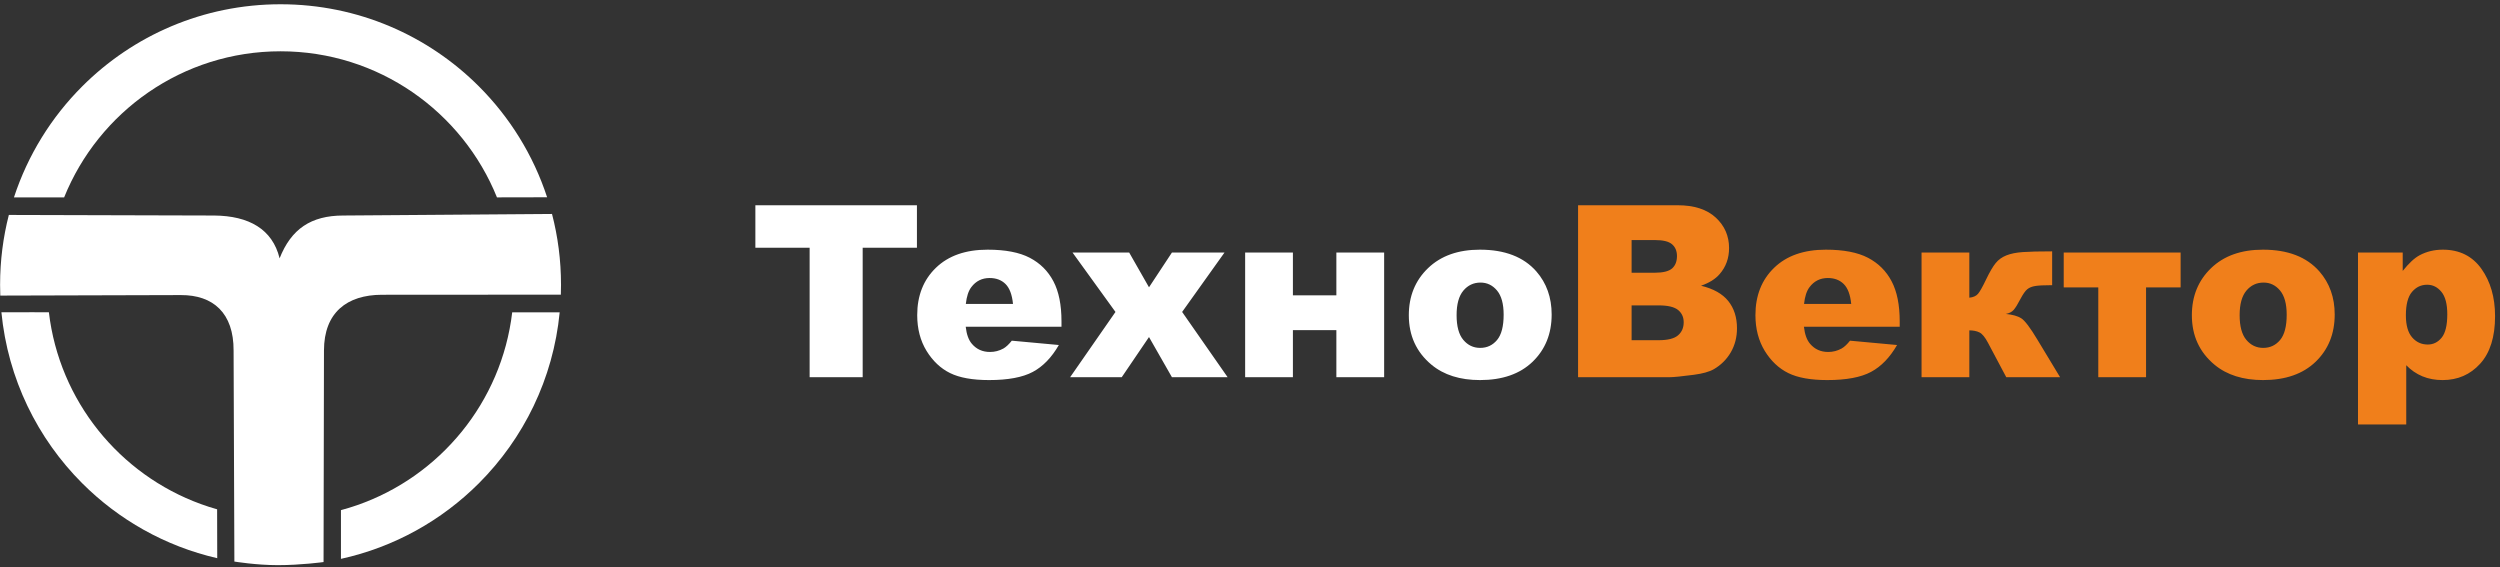 <?xml version="1.0" encoding="UTF-8"?> <svg xmlns="http://www.w3.org/2000/svg" width="282" height="64" viewBox="0 0 282 64" fill="none"><rect x="0" y="0" width="282" height="64" fill="#333333" stroke="none"/><path d="M31.648 0.471H31.645H31.64V0.481C22.899 0.481 14.991 4.021 9.271 9.745C5.803 13.211 3.138 17.485 1.575 22.263H5.994H7.235C11.134 12.603 20.593 5.786 31.646 5.786C42.7 5.786 52.16 12.604 56.058 22.266L56.937 22.261L56.839 22.262L59.203 22.25L56.937 22.261L61.715 22.253C60.153 17.48 57.488 13.211 54.022 9.745C48.303 4.021 40.392 0.481 31.648 0.481V0.471Z" fill="white"></path><path d="M5.166 35.222L5.514 35.223C6.692 45.231 13.482 53.521 22.652 56.856C23.268 57.081 23.854 57.271 24.491 57.449L24.504 62.964C18.629 61.612 13.383 58.625 9.27 54.509C4.233 49.473 0.888 42.736 0.159 35.227L3.654 35.219L5.166 35.224V35.222Z" fill="white"></path><path d="M40.256 56.992C49.617 53.751 56.579 45.373 57.777 35.229H63.132C62.405 42.737 59.057 49.474 54.021 54.51C49.831 58.702 44.466 61.722 38.46 63.039V57.543C39.068 57.38 39.667 57.196 40.256 56.992Z" fill="white"></path><path d="M31.539 29.14C30.736 25.853 28.087 24.344 24.156 24.311L0.997 24.246C0.351 26.766 0.01 29.404 0.01 32.125L0 32.126V32.133H0.01C0.01 32.538 0.018 32.941 0.033 33.342L20.401 33.285C24.055 33.267 26.368 35.319 26.349 39.54L26.438 63.344C26.438 63.344 28.901 63.749 31.344 63.749C33.934 63.751 36.497 63.4 36.497 63.4L36.544 39.54C36.548 35.233 39.159 33.264 43.061 33.25L63.264 33.237C63.276 32.869 63.282 32.501 63.282 32.129H63.292V32.126V32.121H63.282C63.282 29.363 62.93 26.686 62.267 24.135L38.712 24.311C35.082 24.317 32.85 25.822 31.539 29.14Z" fill="white"></path><path fill-rule="evenodd" clip-rule="evenodd" d="M85.206 23.152H103.43V27.947H97.31V42.547H91.326V27.947H85.206V23.152ZM119.736 36.858H108.932C109.031 37.721 109.261 38.366 109.636 38.791C110.155 39.4 110.837 39.702 111.676 39.702C112.209 39.702 112.714 39.572 113.188 39.31C113.481 39.143 113.797 38.849 114.131 38.429L119.438 38.917C118.626 40.325 117.647 41.341 116.5 41.951C115.354 42.565 113.707 42.872 111.563 42.872C109.699 42.872 108.237 42.61 107.167 42.082C106.102 41.558 105.218 40.723 104.514 39.581C103.814 38.434 103.462 37.089 103.462 35.545C103.462 33.346 104.166 31.563 105.574 30.204C106.978 28.845 108.923 28.163 111.401 28.163C113.413 28.163 114.998 28.47 116.162 29.08C117.326 29.689 118.215 30.569 118.825 31.73C119.434 32.885 119.736 34.393 119.736 36.249V36.858ZM114.267 34.285C114.162 33.237 113.878 32.488 113.423 32.037C112.967 31.585 112.371 31.36 111.626 31.36C110.769 31.36 110.083 31.703 109.568 32.384C109.243 32.809 109.036 33.441 108.945 34.285H114.267ZM120.982 28.488H127.373L129.607 32.407L132.193 28.488H138.123L133.344 35.188L138.475 42.547H132.193L129.607 38.019L126.533 42.547H120.711L125.825 35.188L120.982 28.488ZM156.131 42.547H150.742V37.237H145.84V42.547H140.452V28.488H145.84V33.31H150.742V28.488H156.131V42.547ZM158.915 35.558C158.915 33.409 159.637 31.639 161.081 30.249C162.526 28.858 164.475 28.163 166.931 28.163C169.742 28.163 171.863 28.98 173.299 30.615C174.449 31.933 175.027 33.553 175.027 35.477C175.027 37.644 174.314 39.413 172.883 40.8C171.453 42.181 169.471 42.872 166.944 42.872C164.692 42.872 162.869 42.298 161.479 41.147C159.768 39.725 158.915 37.86 158.915 35.558ZM164.304 35.549C164.304 36.809 164.556 37.739 165.062 38.339C165.567 38.94 166.199 39.242 166.967 39.242C167.738 39.242 168.37 38.944 168.867 38.353C169.363 37.761 169.611 36.809 169.611 35.499C169.611 34.276 169.363 33.368 168.862 32.768C168.361 32.172 167.743 31.874 167.003 31.874C166.222 31.874 165.577 32.177 165.067 32.782C164.556 33.391 164.304 34.312 164.304 35.549Z" fill="white"></path><path fill-rule="evenodd" clip-rule="evenodd" d="M178.006 23.152H189.23C191.099 23.152 192.534 23.617 193.536 24.542C194.538 25.468 195.039 26.615 195.039 27.983C195.039 29.129 194.682 30.113 193.965 30.93C193.49 31.482 192.791 31.91 191.875 32.231C193.269 32.565 194.289 33.138 194.948 33.955C195.603 34.772 195.932 35.797 195.932 37.03C195.932 38.037 195.698 38.94 195.233 39.743C194.763 40.547 194.122 41.179 193.315 41.648C192.809 41.937 192.051 42.149 191.035 42.28C189.686 42.456 188.792 42.547 188.35 42.547H178.006V23.152ZM184.044 30.764H186.658C187.592 30.764 188.246 30.601 188.612 30.28C188.977 29.955 189.162 29.49 189.162 28.881C189.162 28.317 188.977 27.874 188.612 27.558C188.246 27.238 187.605 27.08 186.698 27.08H184.044V30.764ZM184.044 38.375H187.1C188.133 38.375 188.86 38.19 189.284 37.824C189.708 37.459 189.921 36.971 189.921 36.353C189.921 35.779 189.713 35.319 189.293 34.971C188.874 34.624 188.138 34.447 187.087 34.447H184.044V38.375ZM214.287 36.858H203.483C203.582 37.721 203.812 38.366 204.187 38.791C204.706 39.4 205.387 39.702 206.226 39.702C206.759 39.702 207.265 39.572 207.738 39.31C208.032 39.143 208.348 38.849 208.682 38.429L213.989 38.917C213.177 40.325 212.198 41.341 211.051 41.951C209.905 42.565 208.258 42.872 206.114 42.872C204.25 42.872 202.787 42.61 201.718 42.082C200.653 41.558 199.768 40.723 199.064 39.581C198.365 38.434 198.013 37.089 198.013 35.545C198.013 33.346 198.717 31.563 200.125 30.204C201.528 28.845 203.474 28.163 205.951 28.163C207.964 28.163 209.548 28.47 210.713 29.08C211.877 29.689 212.766 30.569 213.375 31.73C213.985 32.885 214.287 34.393 214.287 36.249V36.858ZM208.817 34.285C208.713 33.237 208.429 32.488 207.973 32.037C207.517 31.585 206.922 31.36 206.177 31.36C205.319 31.36 204.634 31.703 204.119 32.384C203.794 32.809 203.586 33.441 203.496 34.285H208.817ZM232.376 42.547H226.306L224.248 38.673C223.923 38.055 223.607 37.662 223.295 37.504C222.98 37.346 222.596 37.265 222.14 37.265V42.547H216.751V28.488H222.14V33.581C222.582 33.535 222.907 33.391 223.12 33.143C223.332 32.895 223.634 32.353 224.036 31.517C224.437 30.678 224.798 30.064 225.114 29.675C225.43 29.287 225.836 28.998 226.328 28.804C226.82 28.61 227.438 28.484 228.179 28.434C228.919 28.38 230.02 28.353 231.482 28.353V32.172H231.243C230.521 32.172 229.97 32.199 229.591 32.258C229.212 32.317 228.91 32.438 228.68 32.623C228.449 32.809 228.188 33.188 227.885 33.761C227.588 34.335 227.339 34.732 227.141 34.958C226.942 35.184 226.649 35.337 226.26 35.414C227.01 35.486 227.588 35.648 227.989 35.897C228.395 36.15 229.009 36.958 229.826 38.325L232.376 42.547ZM245.974 32.416H242.075V42.547H236.686V32.416H232.787V28.488H245.974V32.416ZM247.242 35.558C247.242 33.409 247.964 31.639 249.408 30.249C250.853 28.858 252.802 28.163 255.258 28.163C258.069 28.163 260.19 28.98 261.626 30.615C262.776 31.933 263.354 33.553 263.354 35.477C263.354 37.644 262.641 39.413 261.21 40.8C259.78 42.181 257.798 42.872 255.271 42.872C253.019 42.872 251.196 42.298 249.806 41.147C248.095 39.725 247.242 37.86 247.242 35.558ZM252.631 35.549C252.631 36.809 252.883 37.739 253.389 38.339C253.894 38.94 254.526 39.242 255.294 39.242C256.065 39.242 256.697 38.944 257.194 38.353C257.69 37.761 257.939 36.809 257.939 35.499C257.939 34.276 257.69 33.368 257.189 32.768C256.688 32.172 256.07 31.874 255.33 31.874C254.549 31.874 253.904 32.177 253.394 32.782C252.883 33.391 252.631 34.312 252.631 35.549ZM265.981 47.883V28.488H271.026V30.56C271.722 29.685 272.363 29.093 272.944 28.786C273.725 28.371 274.596 28.163 275.549 28.163C277.426 28.163 278.875 28.881 279.904 30.321C280.928 31.761 281.443 33.545 281.443 35.662C281.443 38.005 280.883 39.793 279.764 41.025C278.645 42.258 277.232 42.872 275.522 42.872C274.691 42.872 273.937 42.732 273.256 42.452C272.57 42.167 271.961 41.752 271.424 41.197V47.883H265.981ZM271.383 35.563C271.383 36.682 271.618 37.508 272.083 38.05C272.548 38.592 273.139 38.863 273.852 38.863C274.475 38.863 274.998 38.605 275.422 38.086C275.842 37.567 276.054 36.687 276.054 35.445C276.054 34.298 275.833 33.459 275.395 32.922C274.953 32.384 274.42 32.118 273.784 32.118C273.098 32.118 272.529 32.389 272.069 32.931C271.613 33.472 271.383 34.348 271.383 35.563Z" fill="#F07F1B"></path></svg> 